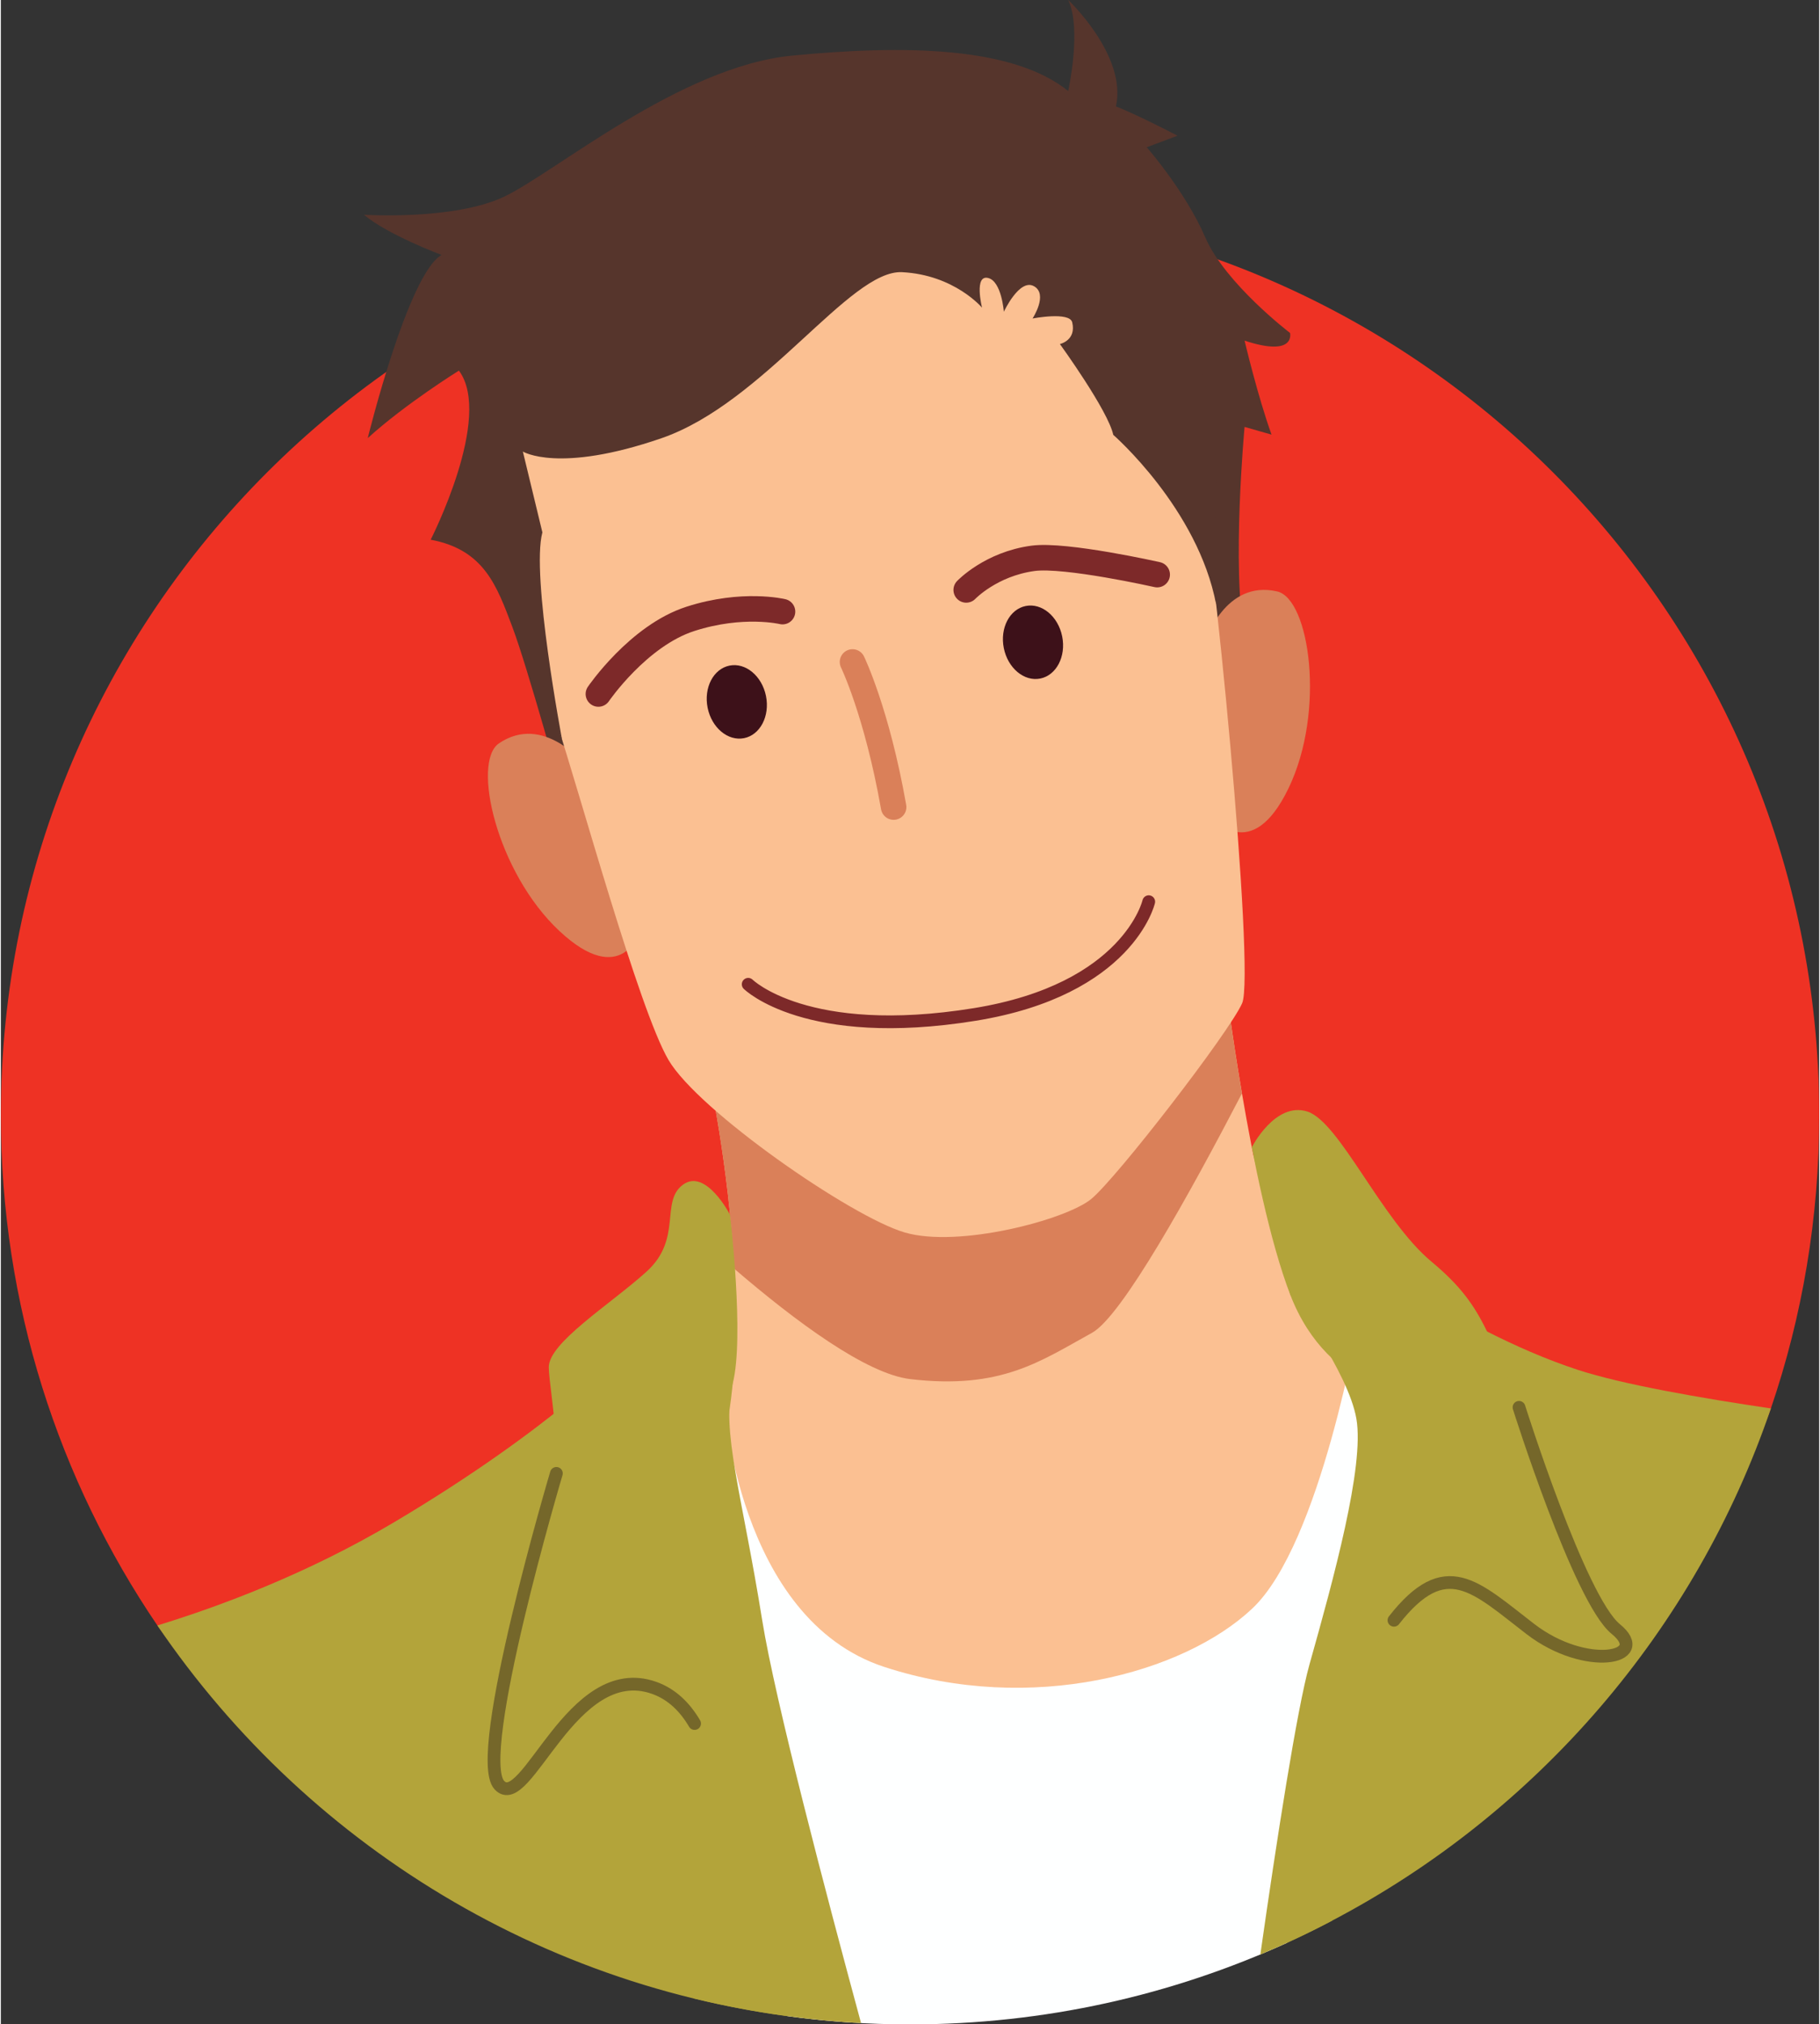 <?xml version="1.0" encoding="UTF-8"?>
<!DOCTYPE svg PUBLIC '-//W3C//DTD SVG 1.0//EN'
          'http://www.w3.org/TR/2001/REC-SVG-20010904/DTD/svg10.dtd'>
<svg data-name="Layer 8" height="476" preserveAspectRatio="xMidYMid meet" version="1.0" viewBox="0.0 -0.0 427.6 476.0" width="428" xmlns="http://www.w3.org/2000/svg" xmlns:xlink="http://www.w3.org/1999/xlink" zoomAndPan="magnify"
><rect x="0.0" y="-0.0" width="427.6" height="476.0" fill="#333333" stroke="none"/><g id="change1_1"
  ><path d="m427.62,262.25c0,24.12-3.99,47.31-11.37,68.94-19.02,55.89-155.51,79.06-187.13,79.06-3.87,0-162.97,15.14-192.31-28.03C13.59,348.02,0,306.74,0,262.25,0,144.17,95.73,48.44,213.81,48.44s213.81,95.73,213.81,213.81Z" fill="#ee3224"
  /></g
  ><g id="change2_1"
  ><path d="m148.85,186.62l-16.38,1.49s-8.57-31.13-12.2-40.73-6.61-18.13-19.19-20.47c0,0,14.75-28.88,6.64-39.76,0,0-12.51,7.76-21.44,15.87,0,0,9.47-38.59,17.36-43.07,0,0-12.71-4.76-18.25-9.45,0,0,21.02,1.35,32.86-4.2,11.83-5.54,41.44-30.7,67.89-33.23,26.45-2.54,51.82-2.17,64.86,8.33,0,0,3.26-14.56,0-21.41,0,0,13.9,13.08,11.23,25.04,0,0,3.99,1.45,14.49,6.88l-7.25,2.72s9.07,10.32,13.77,21.19c4.71,10.87,19.93,22.47,19.93,22.47,0,0,1.45,5.8-10.69,1.81,0,0,3.08,13.05,6.34,22.1l-6.34-1.81s-3.08,32.98,0,49.28c3.08,16.31-143.65,36.93-143.65,36.93Z" fill="#56352c"
  /></g
  ><g id="change3_1"
  ><path d="m137.13,179.66s-9.53-11.96-20-4.86c-6.44,4.37-.56,30.28,14.21,44.11,14.77,13.83,19.07,0,19.07,0l-13.27-39.25Z" fill="#da8059"
  /></g
  ><g id="change3_2"
  ><path d="m283.26,150.83s4.58-14.6,16.9-11.75c7.58,1.75,11.45,28.04,2.66,46.27-8.78,18.23-17.78,6.88-17.78,6.88l-1.78-41.4Z" fill="#da8059"
  /></g
  ><g id="change4_1"
  ><path d="m416.25,331.19c-17.73,52.11-55.02,95.16-103.14,120.42-5.49,2.91-11.13,5.55-16.92,7.98-13.62,5.69-36.51-61.29-51.4-58.51-12.81,2.39-17.48,64.98-30.98,64.98-4.54,0-9.05,9.83-13.53,9.55-67.98-4.24-127.36-40.25-163.47-93.39,14.58-4.47,35.25-12.12,55.77-24.33,37.71-22.41,54.12-40.11,54.12-40.11l137.13-55.26,10.77,9.27,33.27,28.62s9.06,6.33,21.63,12.69c6.45,3.27,13.86,6.57,21.39,9.03,10.47,3.42,28.89,6.63,45.36,9.06Z" fill="#b3a43a"
  /></g
  ><g id="change5_1"
  ><path d="m333.8,328.62s0,73.51-53.08,89.45c-53.11,15.98-71.66,17.83-96.55-8.54-24.86-26.37-21.91-36.75-14.09-71.16,2.76-12.18,3.11-26.59,2.39-40.05-1.32-24.58-6.09-46.2-6.09-46.2l121.75-20.06s1.32,10.99,3.74,25.05c2.64,15.54,6.56,34.87,11.36,47.36,9.17,23.76,30.57,24.14,30.57,24.14Z" fill="#fbc092"
  /></g
  ><g id="change3_3"
  ><path d="m291.86,257.12c-12.3,23.67-28.25,52.42-35.25,56.28-12.15,6.69-21.37,13.4-42.75,10.89-10.33-1.22-26.93-13.53-41.4-25.96-1.32-24.58-6.09-46.2-6.09-46.2l121.75-20.06s1.32,10.99,3.74,25.05Z" fill="#da8059"
  /></g
  ><g id="change5_2"
  ><path d="m119.44,122.47s5.97,31.61,11.24,47.42c5.27,15.81,19.32,67.44,26.34,79.38,7.02,11.94,42.85,36.8,55.5,40.53,12.64,3.73,37.93-2.95,43.9-7.86s32.31-38.99,35.48-46.01c3.16-7.02-7.02-112.4-10.54-125.74-3.51-13.35-12.01-64.98-58.85-61.94s-92.09,16.77-103.07,34.28c-10.97,17.51,0,39.95,0,39.95Z" fill="#fbc092"
  /></g
  ><g id="change2_2"
  ><path d="m131.99,173.98s-7.35-38.77-4.64-48.79l-4.59-19.01s8.35,5.22,32.58-3.13c24.23-8.35,44.28-39.68,56.6-39.05s18.8,8.35,18.8,8.35c0,0-1.96-7.88,1.48-6.97,3.13.83,3.65,7.93,3.65,7.93,0,0,3.67-7.91,7.08-6.01s-.33,7.59-.33,7.59c0,0,8.72-1.68,9.33.91,1.01,4.25-2.9,5.1-2.9,5.1,0,0,11.31,15.59,12.55,21.35,0,0,19.93,17.36,24.2,39.92,0,0-.5-17.87,0-29.75.5-11.88-5.32-46.93-23.98-64.31-18.67-17.38-43.88-20.78-76.84-14.96-32.97,5.82-64.97,16.97-70.42,33.94s-2.54,48.72-2.54,48.72l20.46,59.71" fill="#56352c"
  /></g
  ><path d="m175.75,231.45s13.65,13.51,53.26,7.1c36.18-5.86,40.93-26.52,40.93-26.52" fill="none" stroke="#7d2929" stroke-linecap="round" stroke-linejoin="round" stroke-width="3"
  /><path d="m200.28,155.66s5.73,11.77,9.67,34.12" fill="none" stroke="#da8059" stroke-linecap="round" stroke-linejoin="round" stroke-width="6"
  /><path d="m140.52,163.19s9.35-13.71,21.65-17.67c12.3-3.96,21.65-1.7,21.65-1.7" fill="none" stroke="#7d2929" stroke-linecap="round" stroke-linejoin="round" stroke-width="6"
  /><path d="m227.02,138.72s5.77-6.09,15.71-7.43c7.63-1.03,29.2,3.83,29.2,3.83" fill="none" stroke="#7d2929" stroke-linecap="round" stroke-linejoin="round" stroke-width="6"
  /><g id="change6_1"
  ><ellipse cx="173.08" cy="165.03" fill="#3d1119" rx="7" ry="8.7" transform="translate(-29.17 37.41) rotate(-11.38)"
  /></g
  ><g id="change6_2"
  ><ellipse cx="242.73" cy="151.01" fill="#3d1119" rx="7" ry="8.7" transform="translate(-25.03 50.88) rotate(-11.38)"
  /></g
  ><g id="change7_1"
  ><path d="m320.46,358.55c-.18,10.26-8.4,33.21-11.46,58.29-1.62,13.35-3.27,27.27-6.57,40.02-27,12.3-57,19.17-88.62,19.17-9.84,0-19.53-.66-29.01-1.98-6.42-15.06-9.15-33.6-11.73-52.05-6.66-47.85-3.03-92.73-3.03-92.73,0,0,3.09,51.36,37.71,62.7,34.62,11.34,70.44,1.47,86.55-13.74,16.14-15.21,25.08-68.34,25.08-68.34,0,0,1.5,22.83,1.08,48.66Z" fill="#feffff"
  /></g
  ><g id="change4_2"
  ><path d="m202.29,475.73c-5.91-.33-11.73-.87-17.49-1.68-7.38-.99-14.64-2.37-21.75-4.11.24-30.75-1.11-70.83-9.42-73.05-13.56-3.63-30.78,23.85-36.42,22.86s7.62-41.07,11.64-58.29c4.02-17.22.15-34.05,0-39.87-.15-5.79,14.37-14.79,22.95-22.53,8.58-7.74,3.18-16.44,8.58-20.46,5.4-4.02,11.1,7.05,11.1,7.05,0,0,3.42,28.8.63,39.69-2.82,10.89,2.22,26.22,6.93,55.65,3.03,18.84,15.03,64.41,23.25,94.74Z" fill="#b3a43a"
  /></g
  ><g id="change4_3"
  ><path d="m359.7,383.06c-10.38-10.02-12.48-12.72-24.15-8.13-16.98,6.66-24.48,45.69-24.03,64.05.09,3.78.69,8.13,1.59,12.63-5.49,2.91-11.13,5.55-16.92,7.98,3.84-26.91,8.61-57.69,11.55-68.19,5.64-20.04,12.96-46.59,11.04-57.75-1.92-11.16-15.54-29.19-15.54-29.19,0,0-6.63-23.88-8.64-32.67-.18-.81-.33-1.5-.42-2.01,0,0,5.49-10.83,13.08-8.4,7.59,2.46,17.4,25.47,29.16,35.28,6.78,5.64,10.05,10.17,13.08,16.44,2.25,4.62,4.32,10.2,7.53,17.82,7.56,18.03,16.5,47.88,22.74,52.14,6.24,4.26-9.69,9.99-20.07,0Z" fill="#b3a43a"
  /></g
  ><path d="m357.02,330.93s14.25,45.22,22.75,52.13c8.5,6.91-7.06,10.01-20.08,0-13.01-10.01-19.91-17.6-32.08-2.06" fill="none" stroke="#75672a" stroke-linecap="round" stroke-linejoin="round" stroke-width="3"
  /><path d="m130.64,346.46s-19.73,66.41-13.42,73.29c6.31,6.88,16.95-29.78,36.43-22.85,4.14,1.47,7.21,4.51,9.49,8.38" fill="none" stroke="#75672a" stroke-linecap="round" stroke-linejoin="round" stroke-width="3"
/></svg
>
